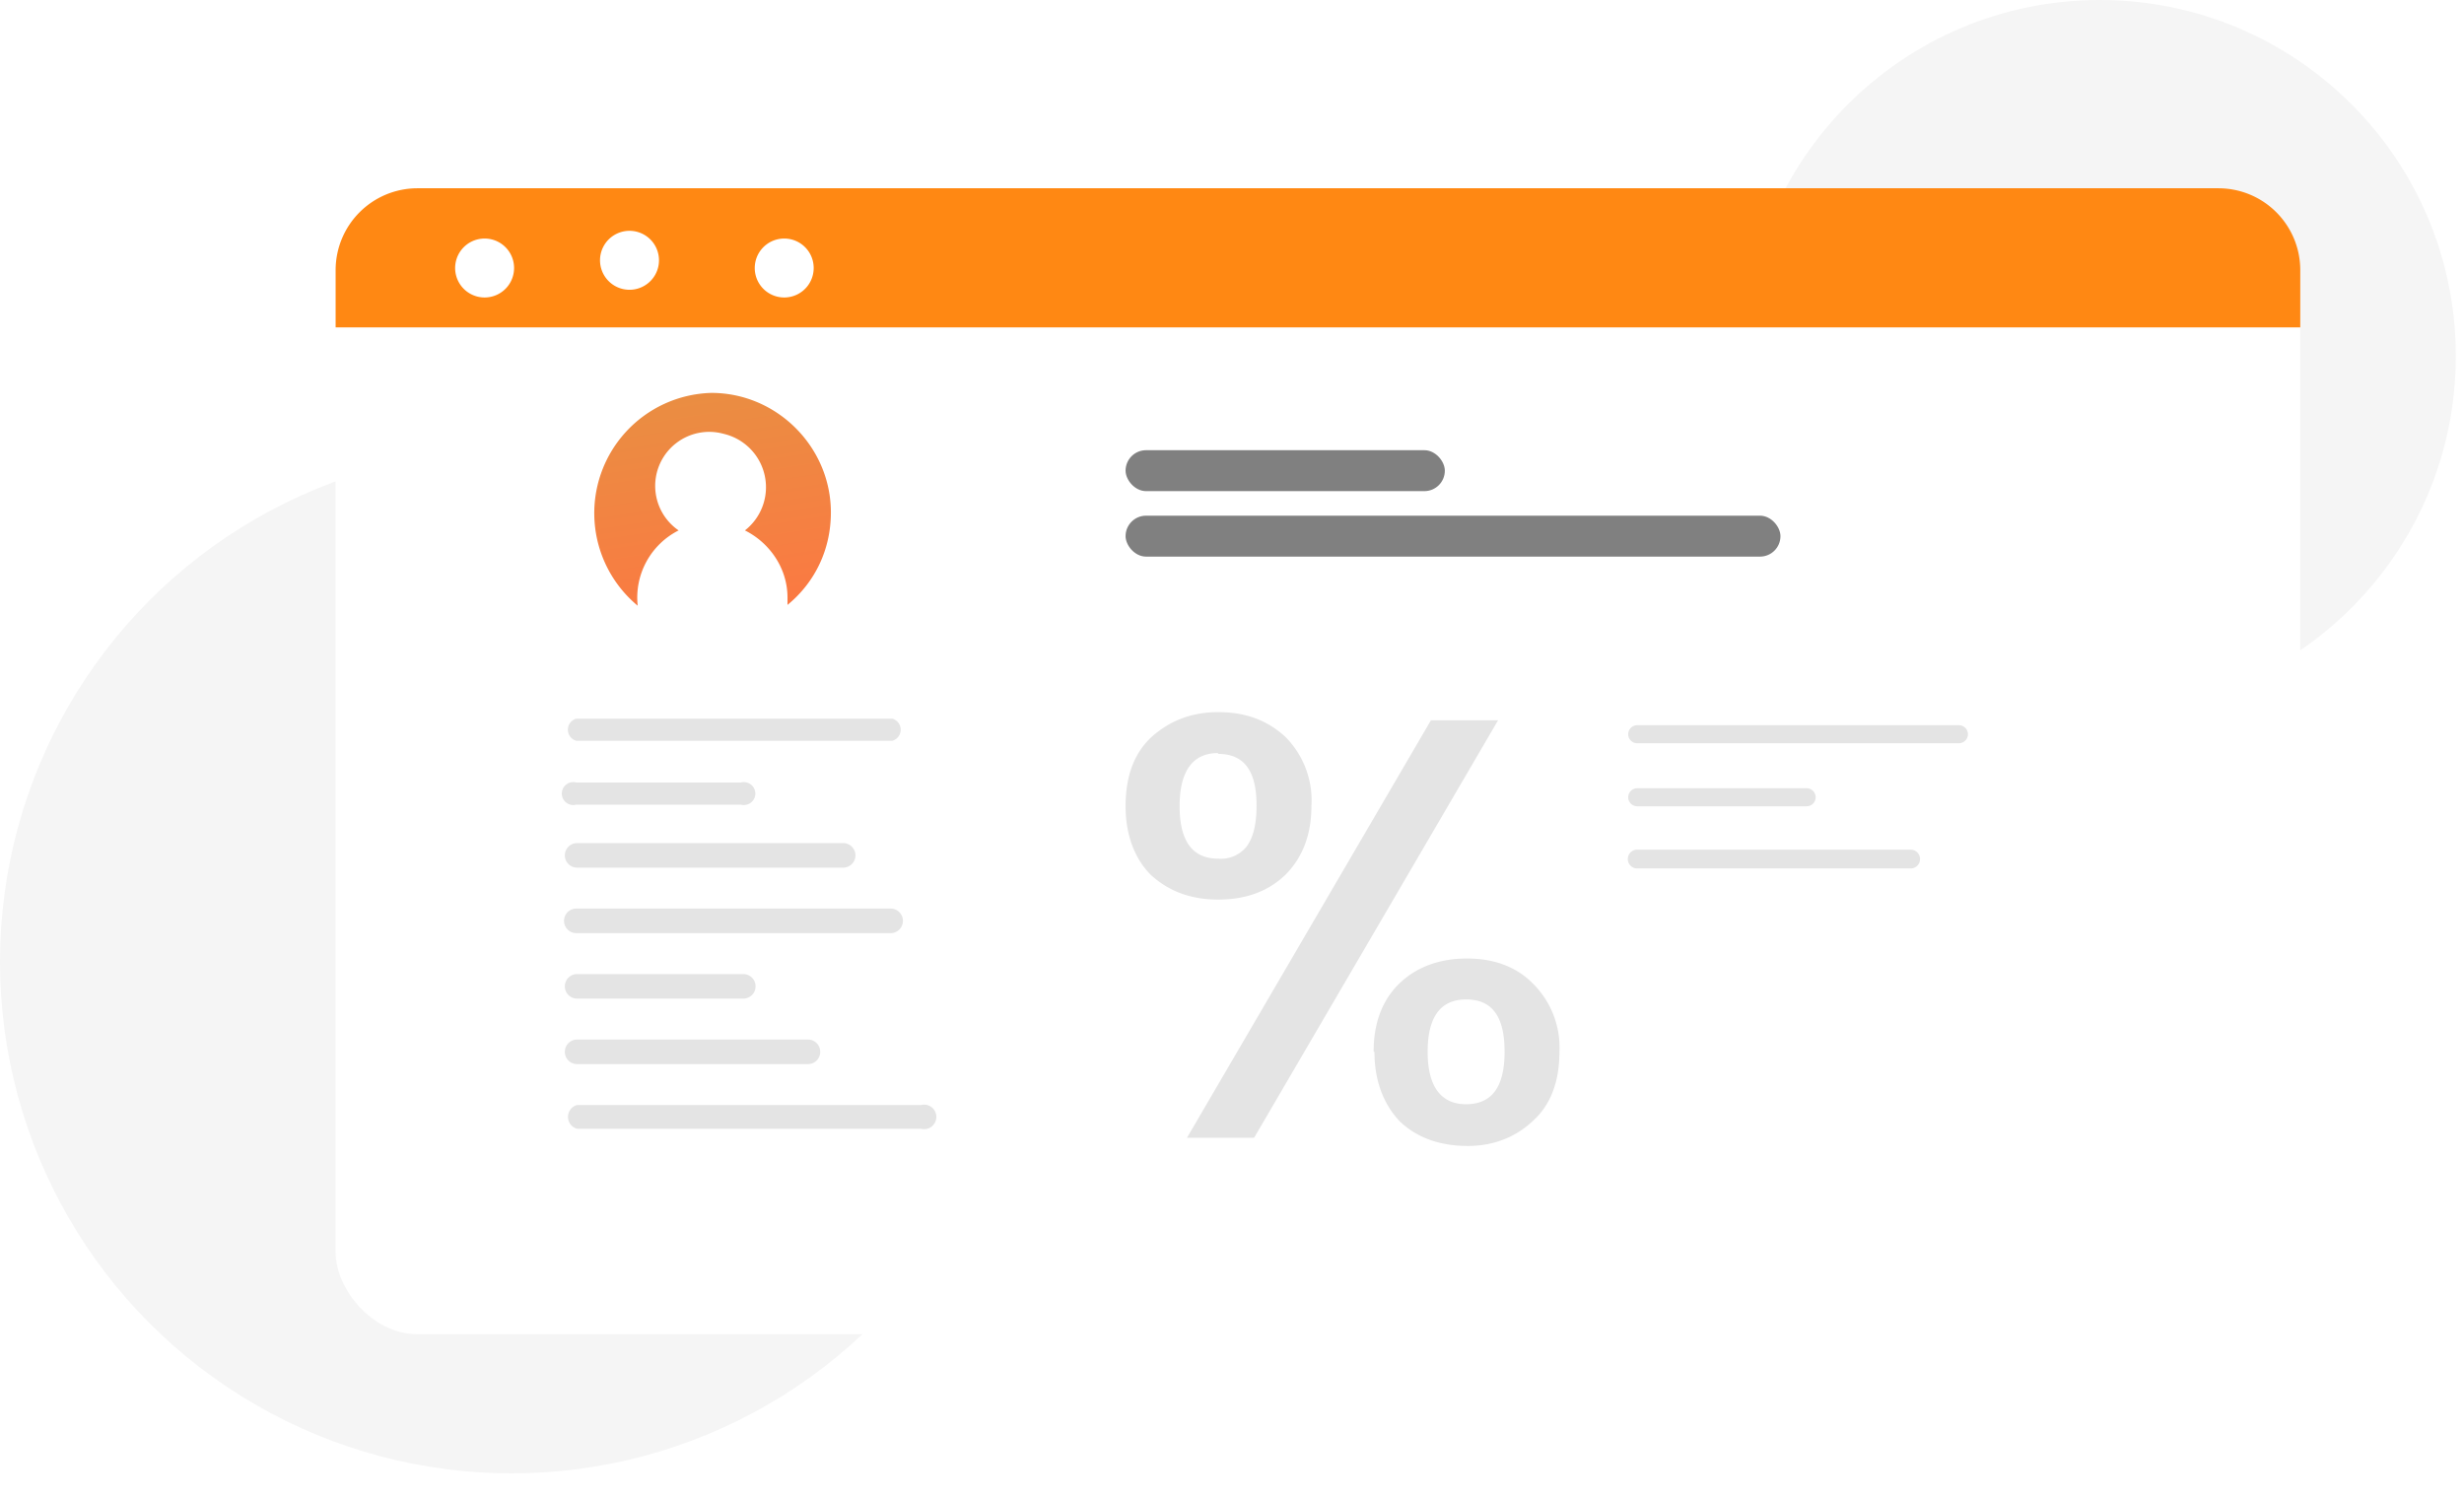 <svg xmlns="http://www.w3.org/2000/svg" fill="none" viewBox="0 0 301 183"><circle cx="256.5" cy="43.5" r="43.5" fill="#F5F5F5"/><circle cx="62.5" cy="117.5" r="62.5" fill="#F5F5F5"/><g filter="url(#a)"><rect width="240" height="140" x="37" y="19" fill="#fff" rx="10"/><path fill="#FF8813" d="M37 29a10 10 0 0 1 10-10h220a10 10 0 0 1 10 10v7H37v-7Z"/><path fill="#fff" d="M58.7 27.9a3.6 3.6 0 1 1-7 0 3.6 3.6 0 0 1 7 0ZM73 31.4a3.6 3.6 0 1 0-.2-7.2 3.6 3.6 0 0 0 .2 7.2ZM95.3 27.9a3.6 3.6 0 1 1-7 0 3.6 3.6 0 0 1 7 0Z"/></g><path fill="#E4E4E4" d="M137.5 98.5c0-3.6 1-6.4 3.1-8.4 2.2-2 4.9-3.1 8.2-3.1 3.4 0 6 1 8.2 3a11 11 0 0 1 3.2 8.5c0 3.5-1.1 6.3-3.2 8.4-2.1 2-4.8 3-8.2 3-3.3 0-6-1-8.2-3-2-2-3.1-4.9-3.1-8.4ZM183 88l-29.8 51H145l29.8-51h8.3Zm-34.2 4c-3.1 0-4.7 2.2-4.7 6.5s1.6 6.4 4.7 6.4a4 4 0 0 0 3.5-1.5c.8-1.1 1.2-2.7 1.2-5 0-4.2-1.5-6.3-4.7-6.3Zm19 36.5c0-3.6 1.1-6.4 3.2-8.4s4.9-3 8.2-3c3.3 0 6 1 8 3a11 11 0 0 1 3.3 8.4c0 3.5-1 6.4-3.2 8.4-2.1 2-4.8 3.1-8 3.1-3.4 0-6.2-1-8.3-3-2-2.1-3.1-5-3.1-8.5Zm11.3-6.4c-3.1 0-4.7 2.1-4.7 6.4 0 4.2 1.6 6.4 4.7 6.4 3.2 0 4.7-2.2 4.7-6.4 0-4.3-1.5-6.4-4.7-6.4ZM109.1 87.8H70.4a1.4 1.4 0 0 0 0 2.7H109a1.4 1.4 0 0 0 0-2.7ZM239.4 88.6H200a1.1 1.1 0 1 0 0 2.2h39.3a1.1 1.1 0 1 0 0-2.2ZM103.1 103H70.5a1.5 1.5 0 0 0 0 3H103a1.5 1.5 0 1 0 0-3ZM233.5 103.8H200a1.1 1.1 0 0 0 0 2.3h33.4a1.1 1.1 0 0 0 0-2.3ZM109 111H70.4a1.5 1.5 0 1 0 0 3h38.4a1.5 1.5 0 0 0 0-3ZM90.8 119H70.5a1.5 1.5 0 0 0 0 3h20.3a1.5 1.5 0 1 0 0-3ZM98.7 127H70.5a1.5 1.5 0 0 0 0 3h28.2a1.5 1.5 0 0 0 0-3ZM112.5 135h-42a1.5 1.5 0 0 0 0 2.9h42a1.5 1.5 0 1 0 0-2.9ZM90.5 95.6H70.4a1.4 1.4 0 1 0 0 2.7h20.1a1.4 1.4 0 1 0 0-2.7ZM220.8 96.3H200a1.1 1.1 0 0 0 0 2.2h20.7a1.1 1.1 0 1 0 0-2.2Z"/><g clip-path="url(#b)"><path fill="url(#c)" d="M101.5 62.6c0 4.6-2 8.6-5.3 11.3V73c0-3.6-2.2-6.7-5.2-8.2A6.7 6.7 0 0 0 88.4 53a6.6 6.6 0 0 0-5.5 11.8 9.2 9.2 0 0 0-5 9.2 14.7 14.7 0 0 1 9-26c8 0 14.6 6.6 14.6 14.6Z"/></g><rect width="39" height="5" x="137.5" y="55" fill="gray" rx="2.5"/><rect width="80" height="5" x="137.5" y="63" fill="gray" rx="2.5"/><defs><linearGradient id="c" x1="99" x2="94.2" y1="73.3" y2="42.1" gradientUnits="userSpaceOnUse"><stop stop-color="#FB7942"/><stop offset="1" stop-color="#E79142"/></linearGradient><clipPath id="b"><path fill="#fff" d="M72.5 48h29v26h-29z"/></clipPath><filter id="a" width="280" height="180" x="21" y="3" color-interpolation-filters="sRGB" filterUnits="userSpaceOnUse"><feFlood flood-opacity="0" result="BackgroundImageFix"/><feColorMatrix in="SourceAlpha" result="hardAlpha" values="0 0 0 0 0 0 0 0 0 0 0 0 0 0 0 0 0 0 127 0"/><feOffset dx="4" dy="4"/><feGaussianBlur stdDeviation="10"/><feComposite in2="hardAlpha" operator="out"/><feColorMatrix values="0 0 0 0 0 0 0 0 0 0 0 0 0 0 0 0 0 0 0.25 0"/><feBlend in2="BackgroundImageFix" result="effect1_dropShadow_3144_21659"/><feBlend in="SourceGraphic" in2="effect1_dropShadow_3144_21659" result="shape"/></filter></defs></svg>